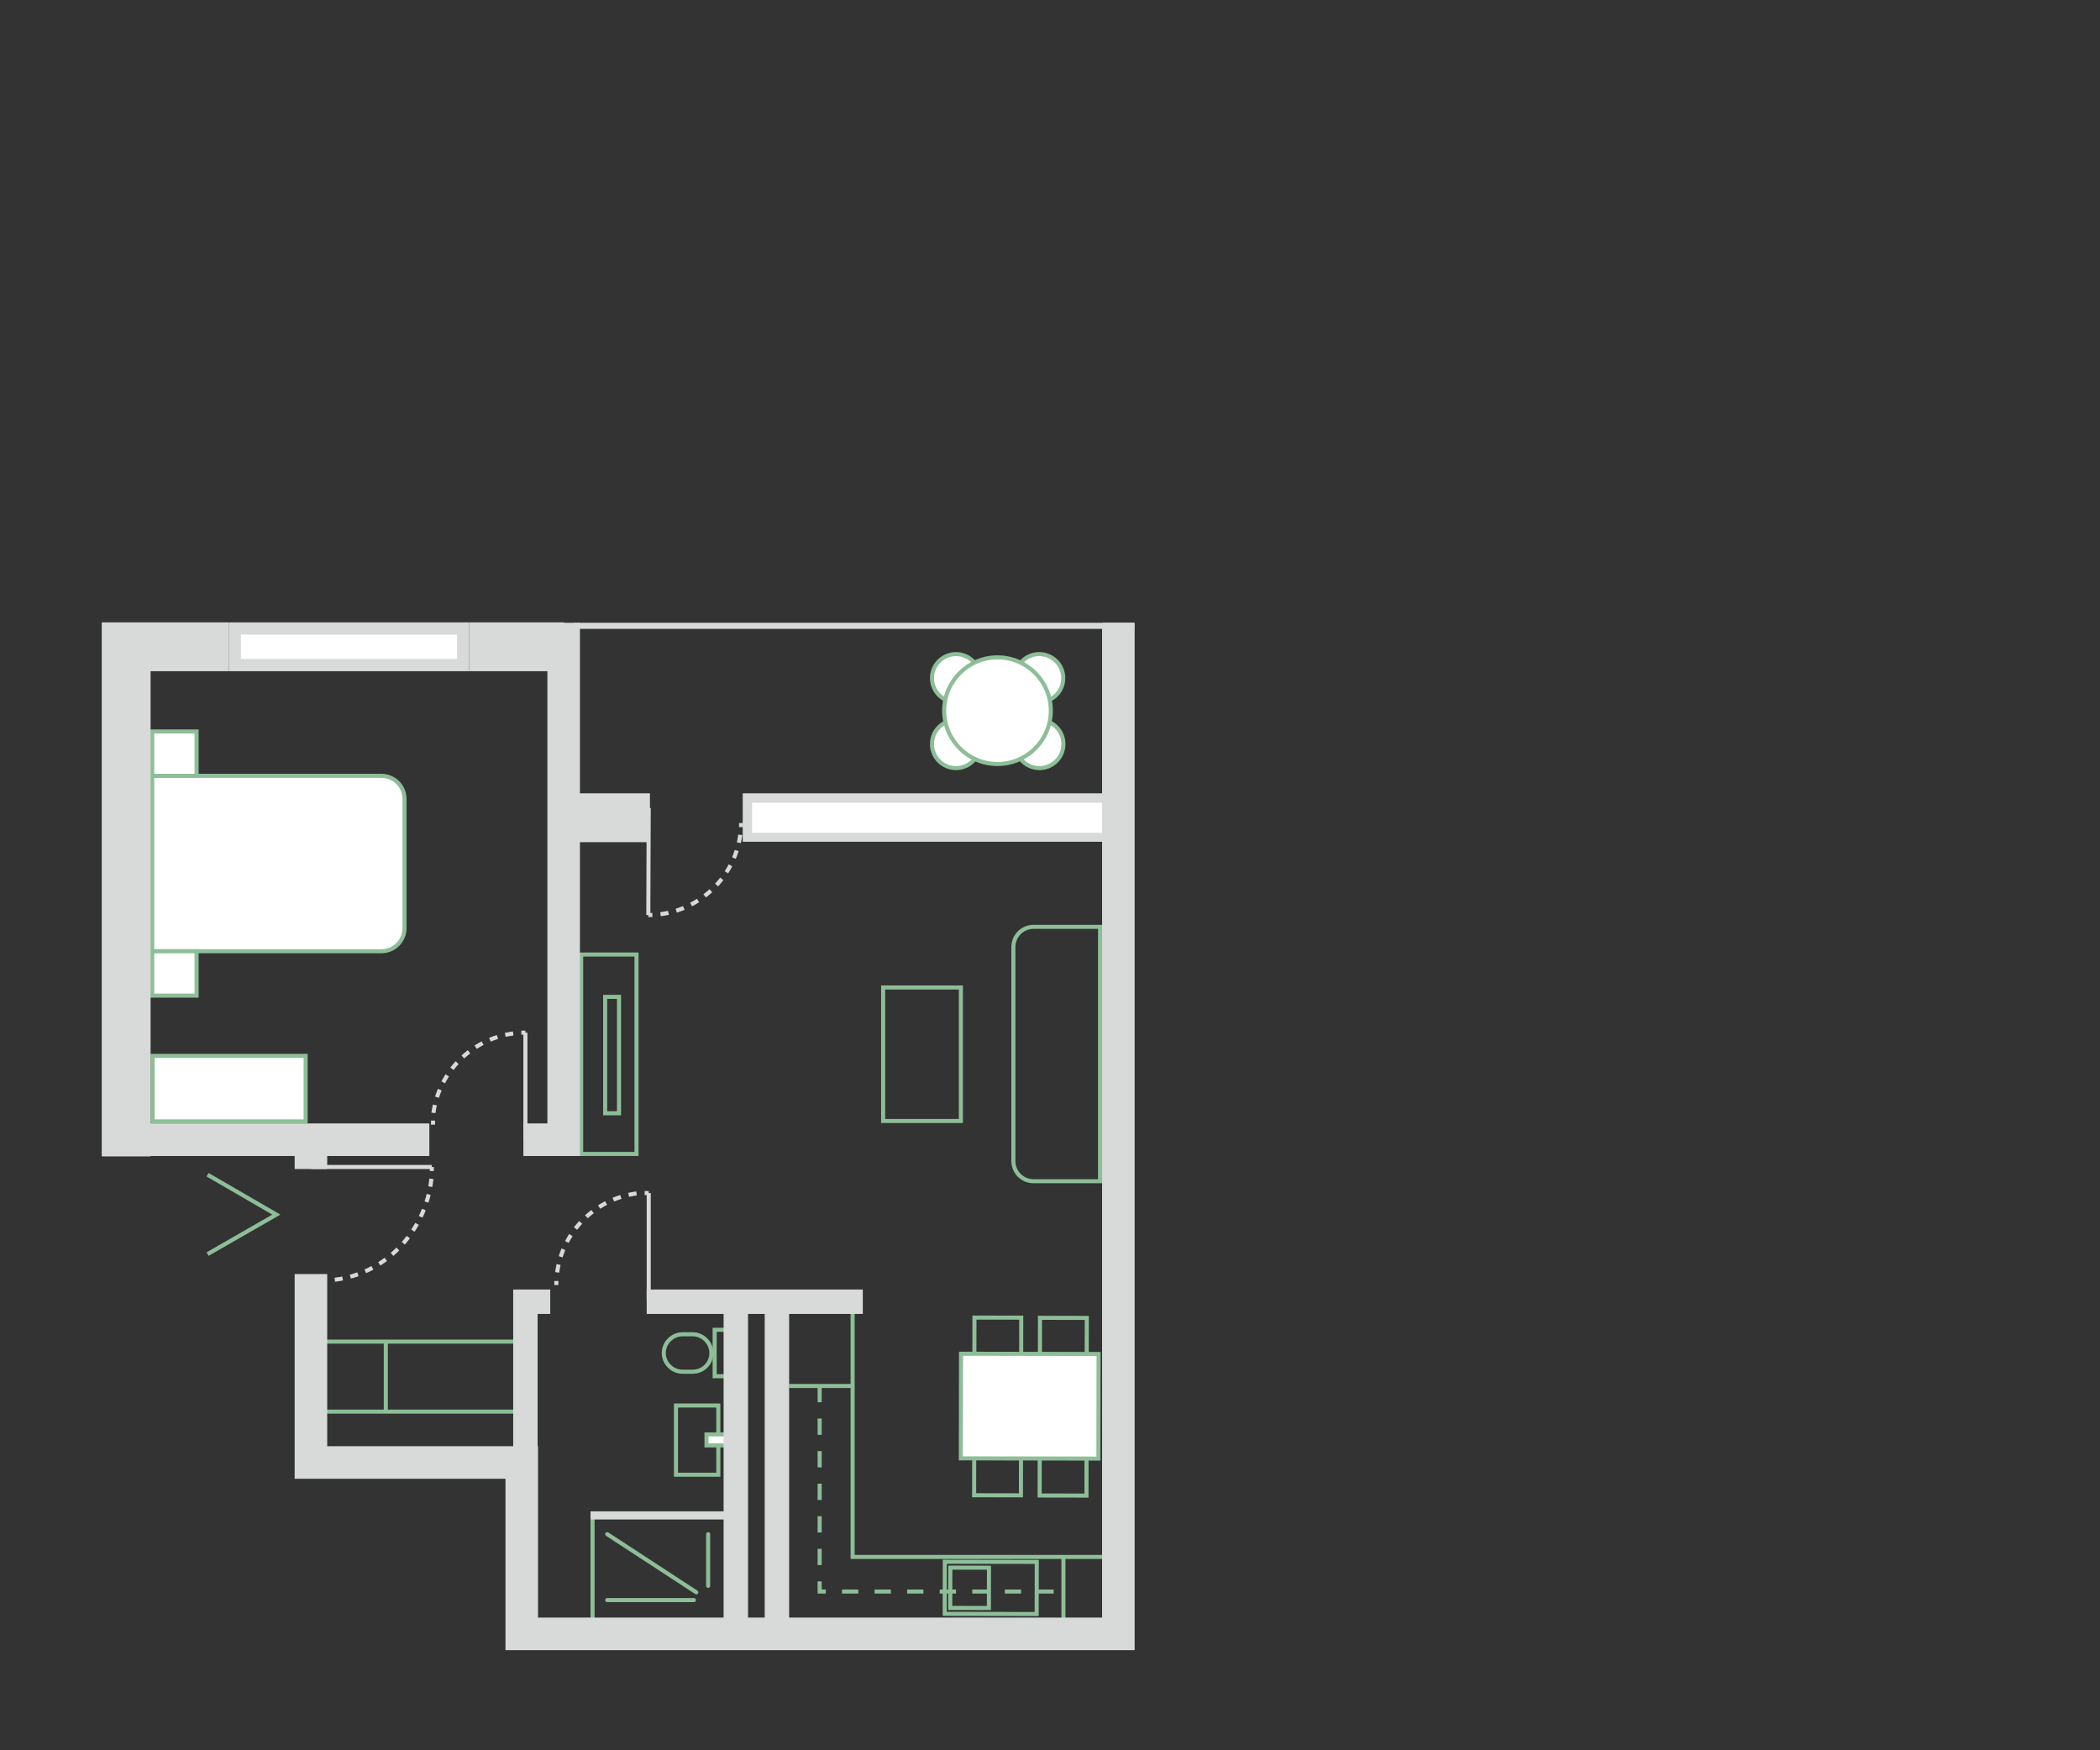 <?xml version="1.0" encoding="UTF-8"?> <!-- Generator: Adobe Illustrator 25.0.1, SVG Export Plug-In . SVG Version: 6.00 Build 0) --> <svg xmlns="http://www.w3.org/2000/svg" xmlns:xlink="http://www.w3.org/1999/xlink" version="1.1" id="Calque_1" x="0px" y="0px" viewBox="0 0 516 430" style="enable-background:new 0 0 516 430;" xml:space="preserve"><rect x="0" y="0" width="516" height="430" fill="#333333" stroke="none"/> <style type="text/css"> .st0{fill:#FFFFFF;stroke:#8DBE98;stroke-miterlimit:10;} .st1{fill:none;stroke:#8DBE98;stroke-miterlimit:10;} .st2{fill:none;stroke:#8DBE98;stroke-miterlimit:10;stroke-dasharray:4,4;} .st3{fill:none;stroke:#8DBE98;stroke-linecap:round;stroke-miterlimit:10;} .st4{fill:#FFFFFF;} .st5{fill:#D8D9D9;} .st6{fill:none;stroke:#D8D9D9;stroke-width:2;stroke-miterlimit:10;} .st7{fill:none;stroke:#D8D9D9;stroke-miterlimit:10;} .st8{fill:none;stroke:#D8D9D9;stroke-miterlimit:10;stroke-dasharray:1.95,1.95;} .st9{fill:none;stroke:#D8D9D9;stroke-miterlimit:10;stroke-dasharray:1.97,1.97;} .st10{fill:none;stroke:#D8D9D9;stroke-miterlimit:10;stroke-dasharray:1.98,1.98;} </style> <g id="amménagements"> <path class="st0" d="M93.7,233.7H37.4l0,0v-43.1l0,0h56.3c3.1,0,5.7,2.5,5.7,5.7c0,0,0,0,0,0V228C99.4,231.2,96.8,233.7,93.7,233.7 z"></path> <rect x="37.4" y="233.7" class="st0" width="10.9" height="10.9"></rect> <rect x="37.4" y="179.7" class="st0" width="10.9" height="10.9"></rect> <rect x="37.5" y="259.4" class="st0" width="37.6" height="16.1"></rect> <rect x="217" y="242.6" class="st1" width="19.1" height="32.8"></rect> <path class="st1" d="M270.3,290.2H254c-2.8,0-5-2.2-5-5v-52.5c0-2.8,2.2-5,5-5h16.3l0,0V290.2L270.3,290.2z"></path> <rect x="142.8" y="234.5" class="st1" width="13.6" height="49"></rect> <rect x="148.7" y="244.9" class="st1" width="3.4" height="28.6"></rect> <path class="st1" d="M209.5,319.4v63.1h65.3"></path> <rect x="237" y="378.8" transform="matrix(1.745302e-03 -1 1 1.745302e-03 -147.086 632.819)" class="st1" width="12.8" height="22.6"></rect> <rect x="233.3" y="385.3" transform="matrix(1.745302e-03 -1 1 1.745302e-03 -152.221 627.655)" class="st1" width="9.9" height="9.5"></rect> <line class="st1" x1="209.5" y1="340.5" x2="193.9" y2="340.5"></line> <line class="st1" x1="261.3" y1="382.4" x2="261.3" y2="398.2"></line> <polyline class="st2" points="201.4,340.5 201.4,391 261.3,391 "></polyline> <path class="st1" d="M170.2,337h-2.5c-2.5,0-4.6-2.1-4.6-4.6v0c0-2.5,2.1-4.6,4.6-4.6h2.5c2.5,0,4.6,2.1,4.6,4.6v0 C174.8,335,172.7,337,170.2,337z"></path> <rect x="175.6" y="326.7" class="st1" width="3.9" height="11.4"></rect> <rect x="166.1" y="345.3" class="st1" width="10.4" height="17"></rect> <rect x="173.6" y="352.4" class="st0" width="6.9" height="2.7"></rect> <line class="st3" x1="174" y1="376.9" x2="174" y2="389.6"></line> <line class="st3" x1="149.2" y1="393.1" x2="170.5" y2="393.1"></line> <line class="st3" x1="149.2" y1="376.9" x2="171.1" y2="391.2"></line> <rect x="253.3" y="325.9" transform="matrix(1.745302e-03 -1 1 1.745302e-03 -70.832 592.386)" class="st1" width="15.9" height="11.5"></rect> <rect x="237.2" y="325.9" transform="matrix(1.745302e-03 -1 1 1.745302e-03 -86.906 576.224)" class="st1" width="15.9" height="11.5"></rect> <rect x="253.3" y="353.7" transform="matrix(1.745302e-03 -1 1 1.745302e-03 -98.683 620.089)" class="st1" width="15.9" height="11.5"></rect> <rect x="237.2" y="353.7" transform="matrix(1.745302e-03 -1 1 1.745302e-03 -114.757 603.927)" class="st1" width="15.9" height="11.5"></rect> <rect x="240.2" y="328.5" transform="matrix(1.745302e-03 -1 1 1.745302e-03 -92.824 597.907)" class="st0" width="25.7" height="33.8"></rect> <line class="st1" x1="77.6" y1="329.6" x2="128.6" y2="329.6"></line> <line class="st1" x1="77.6" y1="346.8" x2="128.6" y2="346.8"></line> <line class="st1" x1="94.8" y1="329.6" x2="94.8" y2="346.8"></line> <line class="st3" x1="145.6" y1="372.2" x2="145.6" y2="398.5"></line> <polyline class="st1" points="51,308.1 67.9,298.4 51,288.6 "></polyline> <ellipse transform="matrix(0.16 -0.987 0.987 0.16 50.042 392.117)" class="st0" cx="255.5" cy="166.6" rx="5.9" ry="5.9"></ellipse> <circle class="st0" cx="255.4" cy="182.8" r="5.9"></circle> <circle class="st0" cx="234.9" cy="166.6" r="5.9"></circle> <circle class="st0" cx="234.9" cy="182.8" r="5.9"></circle> <circle class="st0" cx="245.1" cy="174.6" r="13.1"></circle> </g> <g id="MURS"> <rect x="183.6" y="196.1" class="st4" width="90" height="9.7"></rect> <path class="st5" d="M272.5,197.2v7.4h-87.7v-7.4H272.5 M274.8,194.9h-92.3v11.9h92.3V194.9z"></path> <rect x="57.7" y="154.4" class="st4" width="56.1" height="9"></rect> <path class="st5" d="M112.3,155.9v6H59.2v-6H112.3 M115.3,152.9H56.2v12h59.1V152.9z"></path> <line class="st6" x1="145.1" y1="372.3" x2="180" y2="372.3"></line> <line class="st7" x1="76.5" y1="286.7" x2="106.1" y2="286.7"></line> <path class="st7" d="M106.1,286.7c0,0.4,0,0.7,0,1"></path> <path class="st8" d="M106,289.6c-1.4,13.3-11.8,23.9-24.8,24.9"></path> <path class="st7" d="M80.2,314.6h-1"></path> <line class="st7" x1="159.4" y1="319.3" x2="159.4" y2="293.1"></line> <path class="st7" d="M159.4,293.1c-0.3,0-0.7,0-1,0"></path> <path class="st9" d="M156.4,293.2c-10.5,1.4-18.7,9.9-19.6,20.4"></path> <path class="st7" d="M136.7,314.7c0,0.3,0,0.7,0,1"></path> <line class="st7" x1="129.1" y1="280" x2="129.1" y2="253.7"></line> <path class="st7" d="M129.1,253.7h-1"></path> <path class="st10" d="M126.1,253.9c-10.5,1.4-18.7,9.9-19.7,20.4"></path> <path class="st7" d="M106.4,275.3c0,0.3,0,0.7,0,1"></path> <line class="st7" x1="159.4" y1="198.5" x2="159.3" y2="224.8"></line> <path class="st7" d="M159.3,224.8h1"></path> <path class="st10" d="M162.3,224.6c10.5-1.4,18.7-9.9,19.7-20.4"></path> <path class="st7" d="M182.1,203.2c0-0.3,0-0.7,0-1"></path> <polygon class="st5" points="25,284.1 37,284.1 37,164.9 56.2,164.9 56.2,152.9 25,152.9 "></polygon> <rect x="115.3" y="152.9" class="st5" width="23.3" height="12"></rect> <rect x="136.5" y="194.9" class="st5" width="23.2" height="12"></rect> <polygon class="st5" points="128.6,284 142.5,284 142.5,153 134.5,153 134.5,276 128.6,276 "></polygon> <rect x="30.4" y="276" class="st5" width="75.1" height="8"></rect> <rect x="72.4" y="279.8" class="st5" width="8" height="7.4"></rect> <polygon class="st5" points="124.2,405.4 278.8,405.4 278.8,153 270.8,153 270.8,397.4 132.2,397.4 132.2,355.3 80.4,355.3 80.4,313 72.4,313 72.4,363.3 124.2,363.3 "></polygon> <rect x="158.9" y="316.8" class="st5" width="53.1" height="6"></rect> <rect x="177.8" y="319.8" class="st5" width="6" height="81.7"></rect> <rect x="187.9" y="319.8" class="st5" width="6" height="81.7"></rect> <polygon class="st5" points="126.1,357.7 132.1,357.7 132.1,322.8 135.2,322.8 135.2,316.8 126.1,316.8 "></polygon> <rect x="141.1" y="153" class="st5" width="137.6" height="1.5"></rect> </g> </svg> 